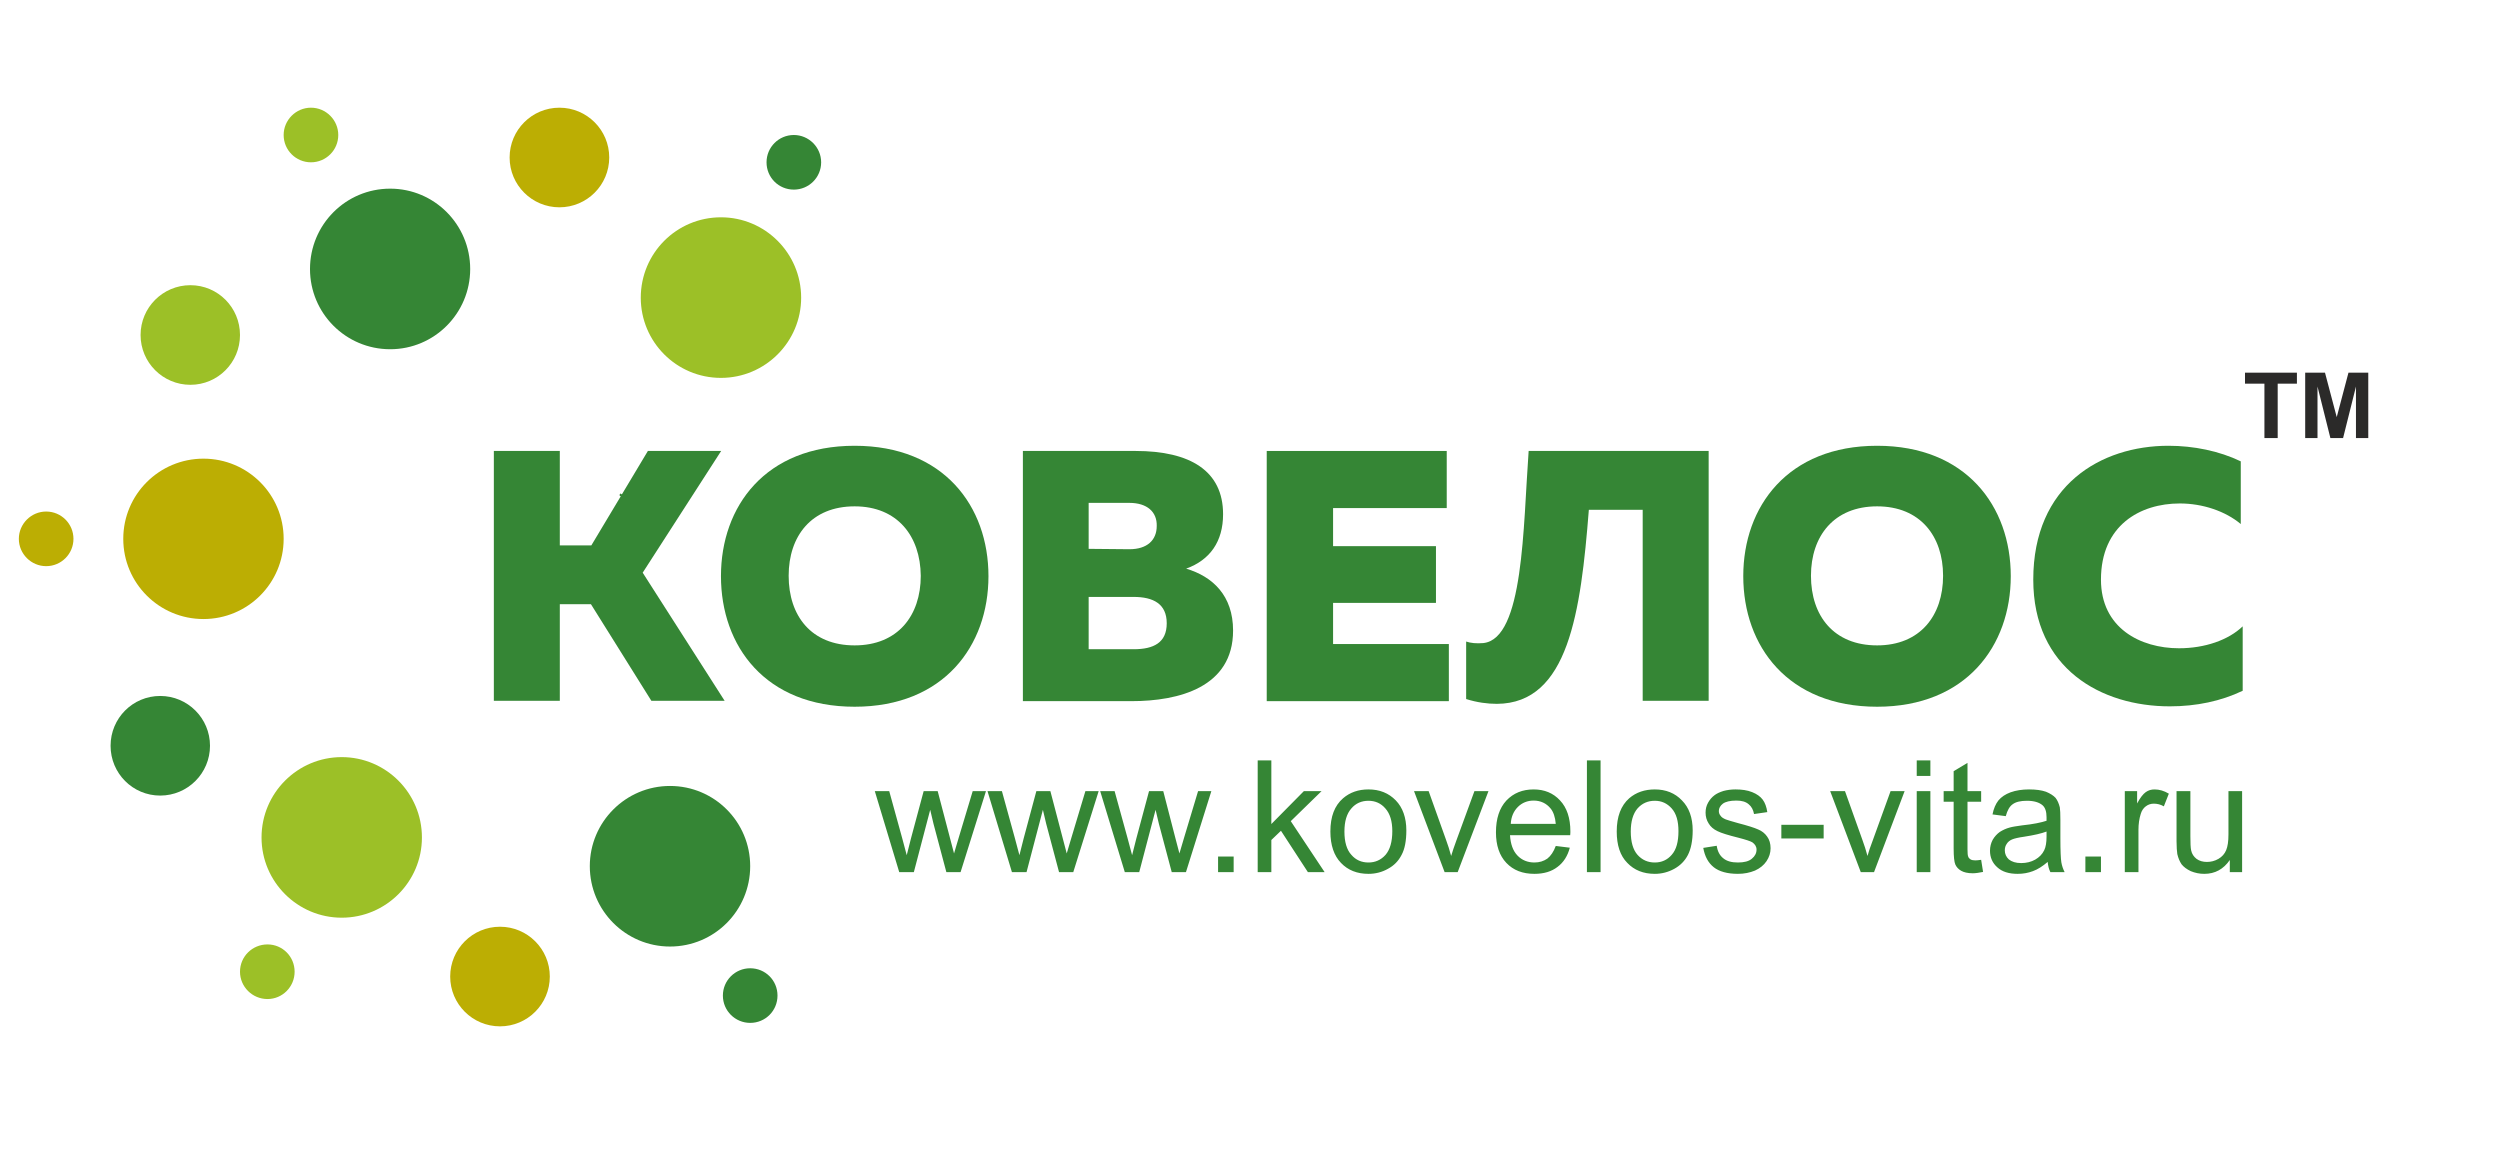 <?xml version="1.0" encoding="UTF-8"?> <!-- Creator: CorelDRAW X7 --> <svg xmlns="http://www.w3.org/2000/svg" xmlns:xlink="http://www.w3.org/1999/xlink" xml:space="preserve" width="130mm" height="60mm" style="shape-rendering:geometricPrecision; text-rendering:geometricPrecision; image-rendering:optimizeQuality; fill-rule:evenodd; clip-rule:evenodd" viewBox="0 0 13000 6000"> <defs> <style type="text/css"> <![CDATA[ .fil4 {fill:#2B2A29} .fil2 {fill:#BCAE03} .fil3 {fill:#9CC027} .fil0 {fill:#358635} .fil1 {fill:#358635;fill-rule:nonzero} ]]> </style> </defs> <g id="Слой_x0020_1">  <g id="_549807896"> <path class="fil0" d="M4854 2554c-4,3 -9,5 -13,0 0,-2 4,-6 4,-8 3,2 5,4 9,8zm0 0z"></path> <path class="fil0" d="M3238 2575c-4,4 -9,7 -14,4 -6,-6 0,-9 3,-13 4,2 7,6 11,9zm0 0z"></path> <path class="fil1" d="M2568 3646l0 -1301 343 0 0 491 164 0 294 -491 381 0 -408 633 426 666 -381 0 -314 -502 -162 0 0 502 -343 0 0 2zm0 0z"></path> <path class="fil1" d="M4444 2318c464,0 696,315 696,678 0,362 -232,679 -696,679 -464,0 -695,-315 -695,-679 0,-363 231,-678 695,-678zm0 315c-225,0 -343,155 -343,361 0,209 118,362 343,362 225,0 344,-155 344,-362 -2,-206 -121,-361 -344,-361zm0 0z"></path> <path class="fil1" d="M5905 2345c285,0 455,104 455,329 0,142 -68,238 -192,283 138,41 244,140 244,322 0,295 -282,367 -528,367l-565 0 0 -1301 586 0zm-10 759l-234 0 0 272 234 0c104,0 172,-34 172,-135 0,-101 -70,-137 -172,-137zm-22 -489l-212 0 0 239 212 2c92,0 142,-47 142,-121 2,-73 -50,-120 -142,-120zm0 0z"></path> <path class="fil1" d="M7523 2345l0 297 -591 0 0 198 535 0 0 295 -535 0 0 214 602 0 0 297 -947 0 0 -1301 936 0zm0 0z"></path> <path class="fil1" d="M8885 2345l0 1299 -343 0 0 -993 -280 0c-42,532 -106,1007 -478,1009 -49,0 -103,-7 -160,-25l0 -299c23,8 54,11 89,8 211,-22 207,-605 236,-999l936 0zm0 0z"></path> <path class="fil1" d="M9761 2318c463,0 695,315 695,678 0,362 -232,679 -695,679 -464,0 -696,-315 -696,-679 0,-363 232,-678 696,-678zm0 315c-225,0 -344,155 -344,361 0,209 119,362 344,362 224,0 343,-155 343,-362 0,-206 -119,-361 -343,-361zm0 0z"></path> <path class="fil1" d="M11276 2318c131,0 264,27 376,81l0 326c-80,-67 -198,-107 -317,-107 -207,0 -410,114 -410,396 0,252 205,357 406,357 133,0 256,-42 331,-114l0 335c-113,54 -241,81 -379,81 -356,0 -710,-195 -710,-659 0,-491 352,-696 703,-696z"></path> <path class="fil2" d="M1475 2802c0,231 -187,417 -417,417 -230,0 -417,-186 -417,-417 0,-231 187,-417 417,-417 230,0 417,186 417,417zm0 0z"></path> <path class="fil3" d="M2194 4355c0,230 -187,417 -417,417 -230,0 -417,-187 -417,-417 0,-231 187,-418 417,-418 230,0 417,187 417,418zm0 0z"></path> <path class="fil0" d="M3901 4504c0,231 -186,418 -417,418 -230,0 -417,-187 -417,-418 0,-230 187,-417 417,-417 231,0 417,187 417,417zm0 0z"></path> <path class="fil3" d="M4166 1548c0,230 -187,417 -417,417 -231,0 -417,-187 -417,-417 0,-231 186,-418 417,-418 230,0 417,187 417,418zm0 0z"></path> <path class="fil0" d="M2445 1399c0,230 -186,417 -416,417 -231,0 -417,-187 -417,-417 0,-231 186,-418 417,-418 230,0 416,187 416,418zm0 0z"></path> <path class="fil3" d="M1248 1742c0,143 -115,259 -258,259 -143,0 -259,-116 -259,-259 0,-143 116,-259 259,-259 143,0 258,116 258,259zm0 0z"></path> <path class="fil0" d="M1092 3878c0,143 -116,259 -259,259 -143,0 -258,-116 -258,-259 0,-143 115,-259 258,-259 143,0 259,116 259,259zm0 0z"></path> <path class="fil2" d="M2859 5078c0,143 -116,259 -259,259 -143,0 -259,-116 -259,-259 0,-143 116,-259 259,-259 143,0 259,116 259,259zm0 0z"></path> <path class="fil2" d="M3168 819c0,143 -116,259 -259,259 -143,0 -259,-116 -259,-259 0,-143 116,-259 259,-259 143,0 259,116 259,259zm0 0z"></path> <path class="fil3" d="M1759 702c0,79 -64,142 -142,142 -78,0 -142,-63 -142,-142 0,-78 64,-142 142,-142 78,0 142,64 142,142zm0 0z"></path> <path class="fil0" d="M4270 844c0,79 -64,142 -142,142 -79,0 -142,-63 -142,-142 0,-78 63,-142 142,-142 78,0 142,64 142,142zm0 0z"></path> <path class="fil0" d="M4043 5177c0,79 -63,142 -142,142 -78,0 -142,-63 -142,-142 0,-79 64,-142 142,-142 79,0 142,63 142,142zm0 0z"></path> <path class="fil3" d="M1532 5053c0,78 -63,142 -141,142 -79,0 -143,-64 -143,-142 0,-79 64,-142 143,-142 78,0 141,63 141,142zm0 0z"></path> <path class="fil2" d="M382 2802c0,78 -63,142 -142,142 -78,0 -142,-64 -142,-142 0,-78 64,-142 142,-142 79,0 142,64 142,142zm0 0z"></path> <path class="fil4" d="M11775 2278l0 -283 -101 0 0 -57 270 0 0 57 -100 0 0 283 -69 0zm212 0l0 -340 103 0 61 231 61 -231 103 0 0 340 -64 0 0 -268 -67 268 -66 0 -67 -268 0 268 -64 0z"></path> <path class="fil0" d="M4676 4535l-127 -421 75 0 67 243 24 90c1,-4 8,-33 22,-87l66 -246 73 0 64 244 21 80 24 -81 73 -243 69 0 -132 421 -74 0 -67 -252 -17 -72 -85 324 -76 0zm586 0l-127 -421 75 0 67 243 24 90c1,-4 8,-33 22,-87l66 -246 73 0 64 244 21 80 24 -81 73 -243 69 0 -132 421 -74 0 -67 -252 -17 -72 -85 324 -76 0zm587 0l-128 -421 75 0 67 243 24 90c1,-4 8,-33 22,-87l66 -246 74 0 63 244 21 80 24 -81 73 -243 69 0 -132 421 -74 0 -67 -252 -17 -72 -85 324 -75 0zm485 0l0 -81 81 0 0 81 -81 0zm206 0l0 -581 71 0 0 331 169 -171 92 0 -160 156 176 265 -87 0 -140 -215 -50 48 0 167 -71 0zm378 -211c0,-78 22,-135 66,-173 36,-31 80,-46 132,-46 58,0 105,19 142,57 36,37 55,90 55,156 0,54 -8,97 -25,128 -16,31 -39,55 -71,72 -30,17 -64,26 -101,26 -59,0 -107,-19 -143,-57 -36,-37 -55,-92 -55,-163zm73 0c0,54 12,95 36,121 23,27 53,40 89,40 35,0 65,-13 89,-40 23,-27 35,-68 35,-123 0,-52 -12,-91 -36,-118 -23,-27 -53,-40 -88,-40 -36,0 -66,13 -89,40 -24,27 -36,67 -36,120zm521 211l-159 -421 76 0 90 252c10,27 19,55 27,85 7,-22 15,-49 27,-80l94 -257 73 0 -160 421 -68 0zm578 -136l73 9c-11,43 -33,77 -64,100 -31,24 -71,36 -120,36 -62,0 -110,-19 -146,-57 -36,-38 -54,-91 -54,-159 0,-71 18,-126 54,-165 37,-39 84,-58 142,-58 56,0 102,19 137,57 36,38 54,92 54,162 0,4 0,10 -1,19l-313 0c3,46 15,81 39,106 23,24 53,36 88,36 26,0 48,-7 67,-20 18,-14 33,-36 44,-66zm-234 -115l234 0c-3,-35 -12,-62 -27,-80 -22,-27 -52,-41 -88,-41 -32,0 -60,11 -82,33 -22,22 -35,51 -37,88zm396 251l0 -581 71 0 0 581 -71 0zm155 -211c0,-78 22,-135 65,-173 36,-31 81,-46 133,-46 57,0 105,19 141,57 37,37 56,90 56,156 0,54 -9,97 -25,128 -16,31 -40,55 -71,72 -31,17 -65,26 -101,26 -59,0 -107,-19 -143,-57 -37,-37 -55,-92 -55,-163zm73 0c0,54 12,95 35,121 24,27 54,40 90,40 35,0 65,-13 88,-40 24,-27 35,-68 35,-123 0,-52 -11,-91 -35,-118 -24,-27 -53,-40 -88,-40 -36,0 -66,13 -90,40 -23,27 -35,67 -35,120zm377 85l70 -11c4,28 15,50 34,65 18,15 43,22 76,22 32,0 57,-6 73,-20 16,-13 24,-29 24,-47 0,-16 -8,-28 -22,-38 -10,-6 -34,-14 -73,-24 -52,-13 -88,-24 -108,-34 -21,-10 -36,-23 -46,-40 -11,-17 -16,-36 -16,-56 0,-19 4,-36 13,-52 9,-16 20,-29 35,-40 11,-8 26,-15 45,-21 19,-5 40,-8 62,-8 33,0 62,4 87,14 25,10 43,23 55,39 12,16 20,38 24,65l-69 10c-4,-22 -13,-39 -28,-51 -15,-13 -36,-19 -64,-19 -33,0 -56,6 -70,16 -14,11 -21,24 -21,38 0,10 3,18 9,25 5,8 15,14 27,19 7,3 28,9 63,19 50,13 85,24 105,33 20,8 36,21 47,37 12,16 18,37 18,61 0,24 -7,46 -21,67 -14,21 -34,37 -60,49 -27,11 -56,17 -89,17 -55,0 -97,-12 -125,-34 -29,-23 -47,-56 -55,-101zm406 -49l0 -71 220 0 0 71 -220 0zm413 175l-159 -421 77 0 90 252c10,27 19,55 27,85 6,-22 15,-49 27,-80l93 -257 73 0 -159 421 -69 0zm291 -500l0 -81 71 0 0 81 -71 0zm0 500l0 -421 71 0 0 421 -71 0zm335 -64l10 63c-20,4 -38,7 -54,7 -26,0 -46,-5 -60,-13 -14,-8 -24,-19 -30,-32 -6,-13 -9,-42 -9,-84l0 -243 -52 0 0 -55 52 0 0 -104 72 -43 0 147 71 0 0 55 -71 0 0 247c0,20 1,33 4,39 2,6 6,10 12,14 5,3 14,5 24,5 8,0 18,-1 31,-3zm346 11c-27,23 -52,39 -77,48 -24,9 -50,14 -79,14 -46,0 -81,-11 -106,-34 -25,-22 -38,-51 -38,-86 0,-21 5,-40 14,-57 10,-17 22,-30 37,-41 16,-10 33,-18 52,-23 14,-4 35,-7 63,-11 58,-6 101,-15 128,-24 0,-10 0,-16 0,-19 0,-29 -7,-49 -20,-61 -18,-16 -46,-24 -82,-24 -33,0 -58,6 -74,18 -16,11 -28,32 -36,62l-69 -9c6,-30 16,-54 31,-73 15,-18 36,-32 63,-42 28,-10 60,-15 96,-15 36,0 65,4 88,12 22,9 39,20 50,32 10,13 17,29 22,49 2,12 3,34 3,66l0 94c0,66 2,108 5,126 3,18 9,35 17,51l-74 0c-8,-15 -12,-33 -14,-53zm-6 -158c-26,10 -65,19 -117,27 -29,4 -50,9 -62,14 -12,5 -22,13 -28,23 -7,10 -10,21 -10,34 0,18 7,34 21,47 15,12 36,19 64,19 27,0 52,-6 73,-18 21,-12 37,-28 47,-49 8,-16 12,-40 12,-71l0 -26zm202 211l0 -81 81 0 0 81 -81 0zm205 0l0 -421 64 0 0 64c16,-30 31,-49 45,-59 14,-10 29,-14 46,-14 24,0 49,7 74,22l-26 66c-17,-10 -35,-14 -52,-14 -15,0 -29,4 -42,14 -12,9 -21,22 -26,39 -8,25 -12,53 -12,83l0 220 -71 0zm546 0l0 -63c-33,48 -77,72 -133,72 -25,0 -48,-5 -70,-14 -21,-10 -37,-22 -48,-36 -10,-15 -17,-32 -22,-53 -2,-14 -4,-36 -4,-67l0 -260 72 0 0 233c0,37 1,62 4,75 4,19 14,33 28,44 15,11 33,16 54,16 21,0 41,-5 60,-16 19,-11 32,-26 40,-45 8,-19 12,-46 12,-82l0 -225 71 0 0 421 -64 0z"></path> </g> </g> </svg> 